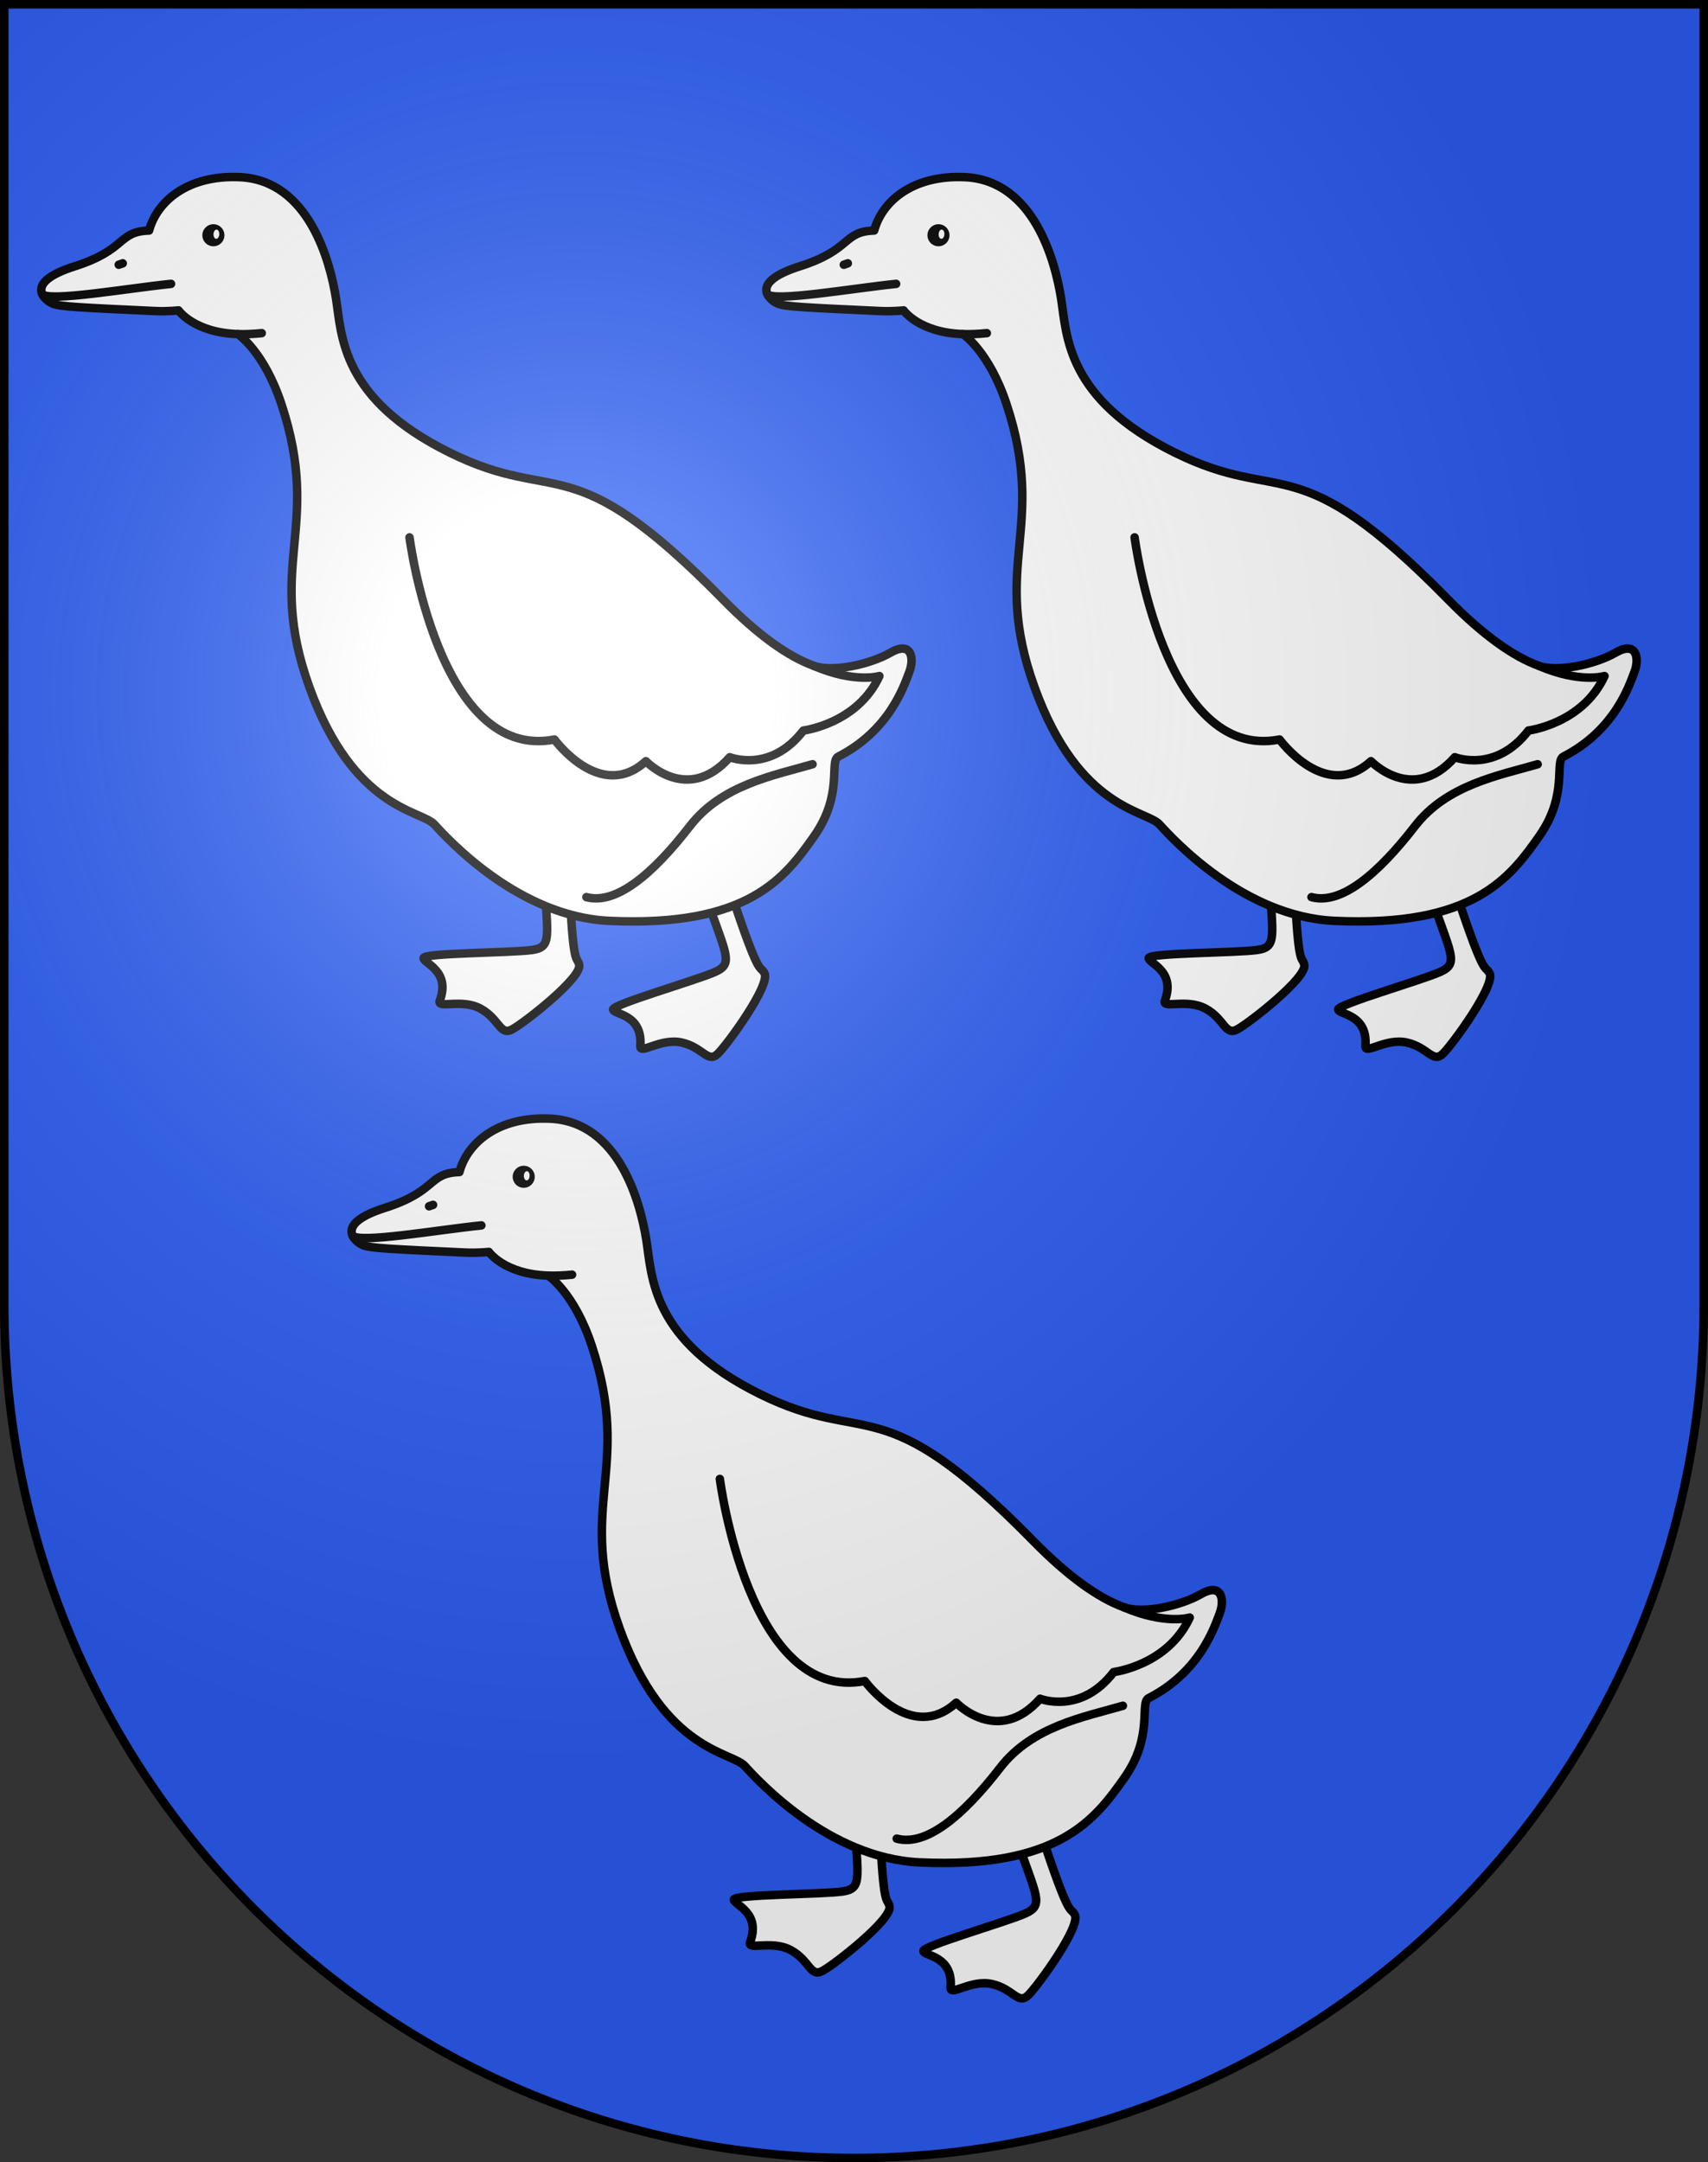 <?xml version="1.0" encoding="UTF-8" standalone="no"?>
<svg
   xmlns:dc="http://purl.org/dc/elements/1.1/"
   xmlns:cc="http://creativecommons.org/ns#"
   xmlns:rdf="http://www.w3.org/1999/02/22-rdf-syntax-ns#"
   xmlns:svg="http://www.w3.org/2000/svg"
   xmlns="http://www.w3.org/2000/svg"
   xmlns:xlink="http://www.w3.org/1999/xlink"
   xmlns:sodipodi="http://sodipodi.sourceforge.net/DTD/sodipodi-0.dtd"
   xmlns:inkscape="http://www.inkscape.org/namespaces/inkscape"
   height="763"
   width="603"
   version="1.0"
   id="svg20"
   sodipodi:version="0.32"
   inkscape:version="0.46"
   sodipodi:docname="Echichens-coat_of_arms.svg"
   sodipodi:docbase="C:\Documents and Settings\Steve\Bureau\Blason Villages Suisse pour Wikipédia (par Delta-9)"
   inkscape:output_extension="org.inkscape.output.svg.inkscape">
  <rect width="100%" height="100%" fill="#333333" stroke="none"/>
  <defs
     id="defs29"><inkscape:perspective
   sodipodi:type="inkscape:persp3d"
   inkscape:vp_x="0 : 381.5 : 1"
   inkscape:vp_y="0 : 1000 : 0"
   inkscape:vp_z="603 : 381.5 : 1"
   inkscape:persp3d-origin="301.5 : 254.33333 : 1"
   id="perspective28" />
<linearGradient
   id="linearGradient2893">
  <stop
     style="stop-color:#ffffff;stop-opacity:0.314;"
     offset="0"
     id="stop2895" />
  <stop
     id="stop2897"
     offset="0.19"
     style="stop-color:#ffffff;stop-opacity:0.251;" />
  <stop
     style="stop-color:#6b6b6b;stop-opacity:0.125;"
     offset="0.6"
     id="stop2901" />
  <stop
     style="stop-color:#000000;stop-opacity:0.125;"
     offset="1"
     id="stop2899" />
</linearGradient>
<linearGradient
   id="linearGradient2955">
  <stop
     style="stop-color:white;stop-opacity:0;"
     offset="0"
     id="stop2965" />
  <stop
     style="stop-color:black;stop-opacity:0.646;"
     offset="1"
     id="stop2959" />
</linearGradient>
<radialGradient
   inkscape:collect="always"
   xlink:href="#linearGradient2893"
   id="radialGradient3236"
   gradientUnits="userSpaceOnUse"
   gradientTransform="matrix(1.215,1.531577e-24,1.464684e-23,1.267,-839.192,-490.489)"
   cx="858.042"
   cy="579.933"
   fx="858.042"
   fy="579.933"
   r="300" />
<inkscape:perspective
   id="perspective2630"
   inkscape:persp3d-origin="297.63751 : 280.63 : 1"
   inkscape:vp_z="595.27502 : 420.94501 : 1"
   inkscape:vp_y="0 : 1000 : 0"
   inkscape:vp_x="0 : 420.94501 : 1"
   sodipodi:type="inkscape:persp3d" />

	
	
	

	

		
		
		
	
		
		
		
	
		
		
		
	
			
			
				
		
			
			
			
			
			
				
		
			
			
			
		
			
			
				
		
			
			
			
			
			
				
		
			
			
			
		
			
			
				
		
			
			
			
			
			
				
		
			
			
			
		</defs>
  <sodipodi:namedview
     inkscape:window-height="968"
     inkscape:window-width="1280"
     inkscape:pageshadow="2"
     inkscape:pageopacity="0.0"
     guidetolerance="10.0"
     gridtolerance="10.0"
     objecttolerance="10.0"
     borderopacity="1.0"
     bordercolor="#666666"
     pagecolor="#ffffff"
     id="base"
     inkscape:zoom="0.87443947"
     inkscape:cx="296"
     inkscape:cy="394"
     inkscape:window-x="1280"
     inkscape:window-y="22"
     inkscape:current-layer="layer2"
     showgrid="false"
     showguides="true"
     inkscape:guide-bbox="true">
    <sodipodi:guide
       orientation="horizontal"
       position="761.5"
       id="guide1885" />
    <sodipodi:guide
       orientation="vertical"
       position="1.5"
       id="guide1887" />
    <sodipodi:guide
       orientation="horizontal"
       position="1.5"
       id="guide1889" />
    <sodipodi:guide
       orientation="vertical"
       position="601.5"
       id="guide1891" />
    <sodipodi:guide
       orientation="vertical"
       position="301.501"
       id="guide1893" />
  </sodipodi:namedview>
  <desc
     id="desc22">Coat of Arms of Canton of Freiburg (Fribourg)</desc>
  <g
     inkscape:groupmode="layer"
     id="layer1"
     inkscape:label="Fond écu"
     style="opacity:1;display:inline"
     sodipodi:insensitive="true">
    <path
       id="path1899"
       d="M 1.5,1.5 L 1.5,460.368 C 1.5,626.678 135.815,761.5 301.5,761.5 C 467.185,761.5 601.5,626.678 601.5,460.368 L 601.5,1.5 L 1.5,1.5 z"
       style="fill:#2b5df2;fill-opacity:1" />
  </g>
  <g
     inkscape:groupmode="layer"
     id="layer2"
     inkscape:label="Meubles"
     style="opacity:1;display:inline"
     sodipodi:insensitive="true">
    <g
       id="g2875">
      <g
         id="g2863">
        <path
           id="path2545"
           d="M 310.477,641.293 C 311.816,675.521 313.29,669.022 314.041,672.751 C 314.957,677.303 294.845,693.049 290.424,695.46 C 286.004,697.871 285.972,691.869 279.218,688.171 C 272.464,684.472 263.674,688.407 264.835,685.298 C 268.758,674.793 259.03,672.153 259.115,670.311 C 259.2,668.468 290.132,668.515 297.414,667.466 C 304.695,666.418 302.717,662.635 301.664,641.04 L 310.477,641.293 z"
           style="fill:#ffffff;stroke:#000000;stroke-width:3;stroke-linecap:round;stroke-linejoin:round" />
        <path
           id="path2547"
           d="M 367.37,646.447 C 378.091,678.979 377.718,672.327 379.467,675.703 C 381.603,679.827 366.61,700.505 363.026,704.043 C 359.439,707.58 357.755,701.819 350.244,700.126 C 342.732,698.431 335.367,704.638 335.626,701.327 C 336.503,690.147 326.424,690.292 325.997,688.497 C 325.572,686.703 355.317,678.222 362.028,675.207 C 368.739,672.191 365.793,669.1 358.83,648.633 L 367.37,646.447 z"
           style="fill:#ffffff;stroke:#000000;stroke-width:3;stroke-linecap:round;stroke-linejoin:round" />
        <path
           id="path2549"
           d="M 193.537,450.133 C 177.962,449.604 172.587,441.767 172.587,441.767 C 172.587,441.767 168.772,442.206 164.369,442.003 C 137.955,440.779 130.788,440.448 128.22,439.406 C 126.889,438.865 124.01,436.932 124.134,434.369 C 124.249,431.99 126.957,429.067 135.911,426.22 C 154.498,420.308 150.943,413.988 162.197,413.586 C 164.923,403.453 175.626,393.893 194.259,394.755 C 218.624,395.883 226.121,424.548 228.186,437.571 C 230.25,450.593 229.832,472.941 268.349,491.962 C 306.866,510.981 310.694,488.637 364.851,543.828 C 377.27,556.484 387.932,563.949 396.864,567.194 C 403.33,569.544 416.575,566.794 424.006,562.521 C 431.438,558.248 432.427,564.604 430.562,569.443 C 428.696,574.281 423.613,589.967 405.533,599.216 C 402.224,600.909 407.38,612.536 397,627.291 C 386.622,642.047 373.659,659.453 324.671,657.186 C 292.575,655.7 267.626,628.33 262.941,623.188 C 258.255,618.048 234.5,618.128 218.809,574.771 C 203.117,531.415 223.424,518.651 208.917,474.844 C 202.704,456.089 193.537,450.133 193.537,450.133 z"
           style="fill:#ffffff;stroke:#000000;stroke-width:3;stroke-linecap:round;stroke-linejoin:round" />
        <path
           id="path2553"
           d="M 193.537,450.133 C 195.983,450.217 198.778,450.123 201.969,449.798"
           style="fill:none;stroke:#000000;stroke-width:3;stroke-linecap:round;stroke-linejoin:round" />
        <path
           id="path2555"
           d="M 254.138,521.876 C 254.138,521.876 264.319,601.144 305.317,593.192 C 305.317,593.192 321.52,615.487 337.588,600.842 C 337.588,600.842 352.262,616.295 367.2,599.443 C 367.2,599.443 381.554,605.186 393.183,590.027 C 393.183,590.027 412.272,587.678 420.03,570.801 C 420.03,570.801 411.413,573.447 396.863,567.194"
           style="fill:none;stroke:#000000;stroke-width:3;stroke-linecap:round;stroke-linejoin:round" />
        <path
           id="path2557"
           d="M 396.429,601.925 C 382.701,605.906 364.404,609.176 353.149,623.724 C 339.837,640.935 326.928,651.597 316.591,648.81"
           style="fill:none;stroke:#000000;stroke-width:3;stroke-linecap:round;stroke-linejoin:round" />
        <path
           id="path2559"
           d="M 169.943,432.412 C 154.687,433.965 126.304,438.923 124.448,435.966"
           style="fill:none;stroke:#000000;stroke-width:3;stroke-linecap:round;stroke-linejoin:round" />
        <line
           id="line2561"
           y2="425.162"
           x2="152.889"
           y1="425.659"
           x1="151.48"
           style="fill:none;stroke:#000000;stroke-width:3;stroke-linecap:round;stroke-linejoin:round" />
        <circle
           id="circle2565"
           r="3.895"
           cy="415.297"
           cx="184.934"
           sodipodi:cx="184.93401"
           sodipodi:cy="415.297"
           sodipodi:rx="3.895"
           sodipodi:ry="3.895"
           transform="translate(-3.8e-2,-4.5e-2)" />
        <ellipse
           id="ellipse2567"
           ry="1.628"
           rx="1.017"
           cy="414.924"
           cx="185.984"
           transform="matrix(0.999,4.63e-2,-4.63e-2,0.999,19.377,-8.213)"
           sodipodi:cx="185.98399"
           sodipodi:cy="414.92401"
           sodipodi:rx="1.017"
           sodipodi:ry="1.628"
           style="fill:#ffffff" />
      </g>
      <g
         id="g2851">
        <path
           id="path2573"
           d="M 200.917,309.053 C 202.256,343.281 203.73,336.782 204.481,340.511 C 205.397,345.063 185.285,360.809 180.864,363.22 C 176.444,365.631 176.412,359.629 169.658,355.931 C 162.904,352.232 154.114,356.167 155.275,353.058 C 159.198,342.553 149.47,339.913 149.555,338.071 C 149.64,336.228 180.572,336.275 187.854,335.226 C 195.135,334.178 193.157,330.395 192.104,308.8 L 200.917,309.053 z"
           style="fill:#ffffff;stroke:#000000;stroke-width:3;stroke-linecap:round;stroke-linejoin:round" />
        <path
           id="path2575"
           d="M 257.81,314.206 C 268.531,346.738 268.158,340.086 269.907,343.462 C 272.043,347.586 257.05,368.264 253.466,371.802 C 249.879,375.339 248.195,369.578 240.684,367.885 C 233.172,366.19 225.807,372.397 226.066,369.086 C 226.943,357.906 216.864,358.051 216.437,356.256 C 216.012,354.462 245.757,345.981 252.468,342.966 C 259.179,339.95 256.233,336.859 249.27,316.392 L 257.81,314.206 z"
           style="fill:#ffffff;stroke:#000000;stroke-width:3;stroke-linecap:round;stroke-linejoin:round" />
        <path
           id="path2577"
           d="M 83.977,117.893 C 68.402,117.364 63.027,109.527 63.027,109.527 C 63.027,109.527 59.212,109.966 54.809,109.763 C 28.395,108.539 21.228,108.208 18.66,107.166 C 17.329,106.625 14.45,104.692 14.574,102.129 C 14.689,99.75 17.397,96.827 26.351,93.98 C 44.938,88.068 41.383,81.748 52.637,81.346 C 55.362,71.212 66.065,61.652 84.698,62.515 C 109.063,63.643 116.56,92.308 118.625,105.331 C 120.689,118.353 120.271,140.701 158.788,159.722 C 197.305,178.741 201.133,156.397 255.29,211.588 C 267.709,224.244 278.371,231.709 287.303,234.954 C 293.769,237.304 307.013,234.554 314.445,230.281 C 321.877,226.008 322.865,232.364 321,237.203 C 319.135,242.041 314.051,257.727 295.971,266.976 C 292.663,268.669 297.819,280.296 287.438,295.051 C 277.06,309.807 264.097,327.213 215.109,324.946 C 183.013,323.46 158.064,296.09 153.379,290.948 C 148.693,285.808 124.938,285.888 109.247,242.531 C 93.555,199.175 113.862,186.411 99.355,142.604 C 93.144,123.849 83.977,117.893 83.977,117.893 z"
           style="fill:#ffffff;stroke:#000000;stroke-width:3;stroke-linecap:round;stroke-linejoin:round" />
        <path
           id="path2581"
           d="M 83.977,117.893 C 86.423,117.977 89.218,117.883 92.409,117.558"
           style="fill:none;stroke:#000000;stroke-width:3;stroke-linecap:round;stroke-linejoin:round" />
        <path
           id="path2583"
           d="M 144.578,189.636 C 144.578,189.636 154.759,268.904 195.757,260.952 C 195.757,260.952 211.96,283.247 228.028,268.602 C 228.028,268.602 242.702,284.055 257.64,267.203 C 257.64,267.203 271.994,272.946 283.623,257.787 C 283.623,257.787 302.712,255.438 310.47,238.561 C 310.47,238.561 301.853,241.207 287.303,234.954"
           style="fill:none;stroke:#000000;stroke-width:3;stroke-linecap:round;stroke-linejoin:round" />
        <path
           id="path2585"
           d="M 286.869,269.684 C 273.141,273.665 254.844,276.935 243.589,291.483 C 230.277,308.694 217.368,319.356 207.031,316.569"
           style="fill:none;stroke:#000000;stroke-width:3;stroke-linecap:round;stroke-linejoin:round" />
        <path
           id="path2587"
           d="M 60.383,100.171 C 45.127,101.724 16.744,106.682 14.888,103.725"
           style="fill:none;stroke:#000000;stroke-width:3;stroke-linecap:round;stroke-linejoin:round" />
        <line
           id="line2589"
           y2="92.921"
           x2="43.329"
           y1="93.418"
           x1="41.92"
           style="fill:none;stroke:#000000;stroke-width:3;stroke-linecap:round;stroke-linejoin:round" />
        <circle
           id="circle2593"
           r="3.895"
           cy="83.056"
           cx="75.374"
           sodipodi:cx="75.374001"
           sodipodi:cy="83.056"
           sodipodi:rx="3.895"
           sodipodi:ry="3.895"
           transform="translate(-3.8e-2,-4.5e-2)" />
        <ellipse
           id="ellipse2595"
           ry="1.628"
           rx="1.017"
           cy="82.683"
           cx="76.424"
           transform="matrix(0.999,4.63e-2,-4.63e-2,0.999,3.873,-3.496)"
           sodipodi:cx="76.424004"
           sodipodi:cy="82.682999"
           sodipodi:rx="1.017"
           sodipodi:ry="1.628"
           style="fill:#ffffff" />
      </g>
      <g
         id="g2839">
        <path
           id="path2601"
           d="M 456.904,309.053 C 458.243,343.281 459.717,336.782 460.468,340.511 C 461.384,345.063 441.272,360.809 436.851,363.22 C 432.431,365.631 432.4,359.629 425.645,355.931 C 418.891,352.232 410.101,356.167 411.262,353.058 C 415.185,342.553 405.457,339.913 405.542,338.071 C 405.628,336.228 436.559,336.275 443.841,335.226 C 451.122,334.178 449.144,330.395 448.091,308.8 L 456.904,309.053 z"
           style="fill:#ffffff;stroke:#000000;stroke-width:3;stroke-linecap:round;stroke-linejoin:round" />
        <path
           id="path2603"
           d="M 513.798,314.206 C 524.519,346.738 524.146,340.086 525.895,343.462 C 528.031,347.586 513.038,368.264 509.454,371.802 C 505.867,375.339 504.183,369.578 496.672,367.885 C 489.16,366.19 481.795,372.397 482.054,369.086 C 482.931,357.906 472.852,358.051 472.425,356.256 C 472,354.462 501.745,345.981 508.456,342.966 C 515.167,339.95 512.221,336.859 505.258,316.392 L 513.798,314.206 z"
           style="fill:#ffffff;stroke:#000000;stroke-width:3;stroke-linecap:round;stroke-linejoin:round" />
        <path
           id="path2605"
           d="M 339.965,117.893 C 324.39,117.364 319.015,109.527 319.015,109.527 C 319.015,109.527 315.2,109.966 310.797,109.763 C 284.383,108.539 277.216,108.208 274.648,107.166 C 273.317,106.625 270.438,104.692 270.562,102.129 C 270.677,99.75 273.385,96.827 282.339,93.98 C 300.926,88.068 297.372,81.748 308.625,81.346 C 311.351,71.213 322.054,61.653 340.687,62.515 C 365.052,63.643 372.55,92.308 374.615,105.331 C 376.679,118.353 376.261,140.701 414.777,159.722 C 453.295,178.741 457.123,156.397 511.28,211.588 C 523.699,224.244 534.361,231.709 543.293,234.954 C 549.759,237.304 563.004,234.554 570.436,230.281 C 577.868,226.008 578.856,232.364 576.991,237.203 C 575.126,242.041 570.042,257.727 551.962,266.976 C 548.653,268.669 553.809,280.296 543.429,295.051 C 533.051,309.807 520.088,327.213 471.1,324.946 C 439.003,323.46 414.055,296.09 409.371,290.948 C 404.685,285.808 380.93,285.888 365.238,242.531 C 349.547,199.175 369.853,186.411 355.346,142.604 C 349.131,123.849 339.965,117.893 339.965,117.893 z"
           style="fill:#ffffff;stroke:#000000;stroke-width:3;stroke-linecap:round;stroke-linejoin:round" />
        <path
           id="path2609"
           d="M 339.965,117.893 C 342.411,117.977 345.205,117.883 348.397,117.558"
           style="fill:none;stroke:#000000;stroke-width:3;stroke-linecap:round;stroke-linejoin:round" />
        <path
           id="path2611"
           d="M 400.566,189.636 C 400.566,189.636 410.747,268.904 451.745,260.952 C 451.745,260.952 467.948,283.247 484.016,268.602 C 484.016,268.602 498.69,284.055 513.628,267.203 C 513.628,267.203 527.982,272.946 539.611,257.787 C 539.611,257.787 558.701,255.438 566.459,238.561 C 566.459,238.561 557.842,241.207 543.291,234.954"
           style="fill:none;stroke:#000000;stroke-width:3;stroke-linecap:round;stroke-linejoin:round" />
        <path
           id="path2613"
           d="M 542.857,269.684 C 529.129,273.665 510.832,276.935 499.577,291.483 C 486.265,308.694 473.356,319.356 463.019,316.569"
           style="fill:none;stroke:#000000;stroke-width:3;stroke-linecap:round;stroke-linejoin:round" />
        <path
           id="path2615"
           d="M 316.371,100.171 C 301.114,101.724 272.732,106.682 270.876,103.725"
           style="fill:none;stroke:#000000;stroke-width:3;stroke-linecap:round;stroke-linejoin:round" />
        <line
           id="line2617"
           y2="92.921"
           x2="299.316"
           y1="93.418"
           x1="297.908"
           style="fill:none;stroke:#000000;stroke-width:3;stroke-linecap:round;stroke-linejoin:round" />
        <circle
           id="circle2621"
           r="3.894"
           cy="83.056"
           cx="331.362"
           sodipodi:cx="331.362"
           sodipodi:cy="83.056"
           sodipodi:rx="3.8940001"
           sodipodi:ry="3.8940001"
           transform="translate(-3.8e-2,-4.5e-2)" />
        <ellipse
           id="ellipse2623"
           ry="1.628"
           rx="1.018"
           cy="82.683"
           cx="332.412"
           transform="matrix(0.999,4.63e-2,-4.63e-2,0.999,4.147,-15.347)"
           sodipodi:cx="332.41199"
           sodipodi:cy="82.682999"
           sodipodi:rx="1.018"
           sodipodi:ry="1.628"
           style="fill:#ffffff" />
      </g>
    </g>
  </g>
  <g
     inkscape:groupmode="layer"
     id="layer3"
     inkscape:label="Reflet final"
     style="display:inline"
     sodipodi:insensitive="true">
    <path
       style="fill:url(#radialGradient3236);fill-opacity:1"
       d="M 1.5,1.5 L 1.5,460.368 C 1.5,626.679 135.815,761.5 301.5,761.5 C 467.185,761.5 601.5,626.679 601.5,460.368 L 601.5,1.5 L 1.5,1.5 z "
       id="path2346" />
  </g>
  <g
     inkscape:groupmode="layer"
     id="layer4"
     inkscape:label="Contour final"
     style="display:inline"
     sodipodi:insensitive="true">
    <path
       style="fill:none;fill-opacity:1;stroke:#000000;stroke-width:3;stroke-miterlimit:4;stroke-dasharray:none;stroke-opacity:1"
       d="M 1.5,1.5 L 1.5,460.368 C 1.5,626.679 135.815,761.5 301.5,761.5 C 467.185,761.5 601.5,626.679 601.5,460.368 L 601.5,1.5 L 1.5,1.5 z "
       id="path3239" />
  </g>
</svg>
